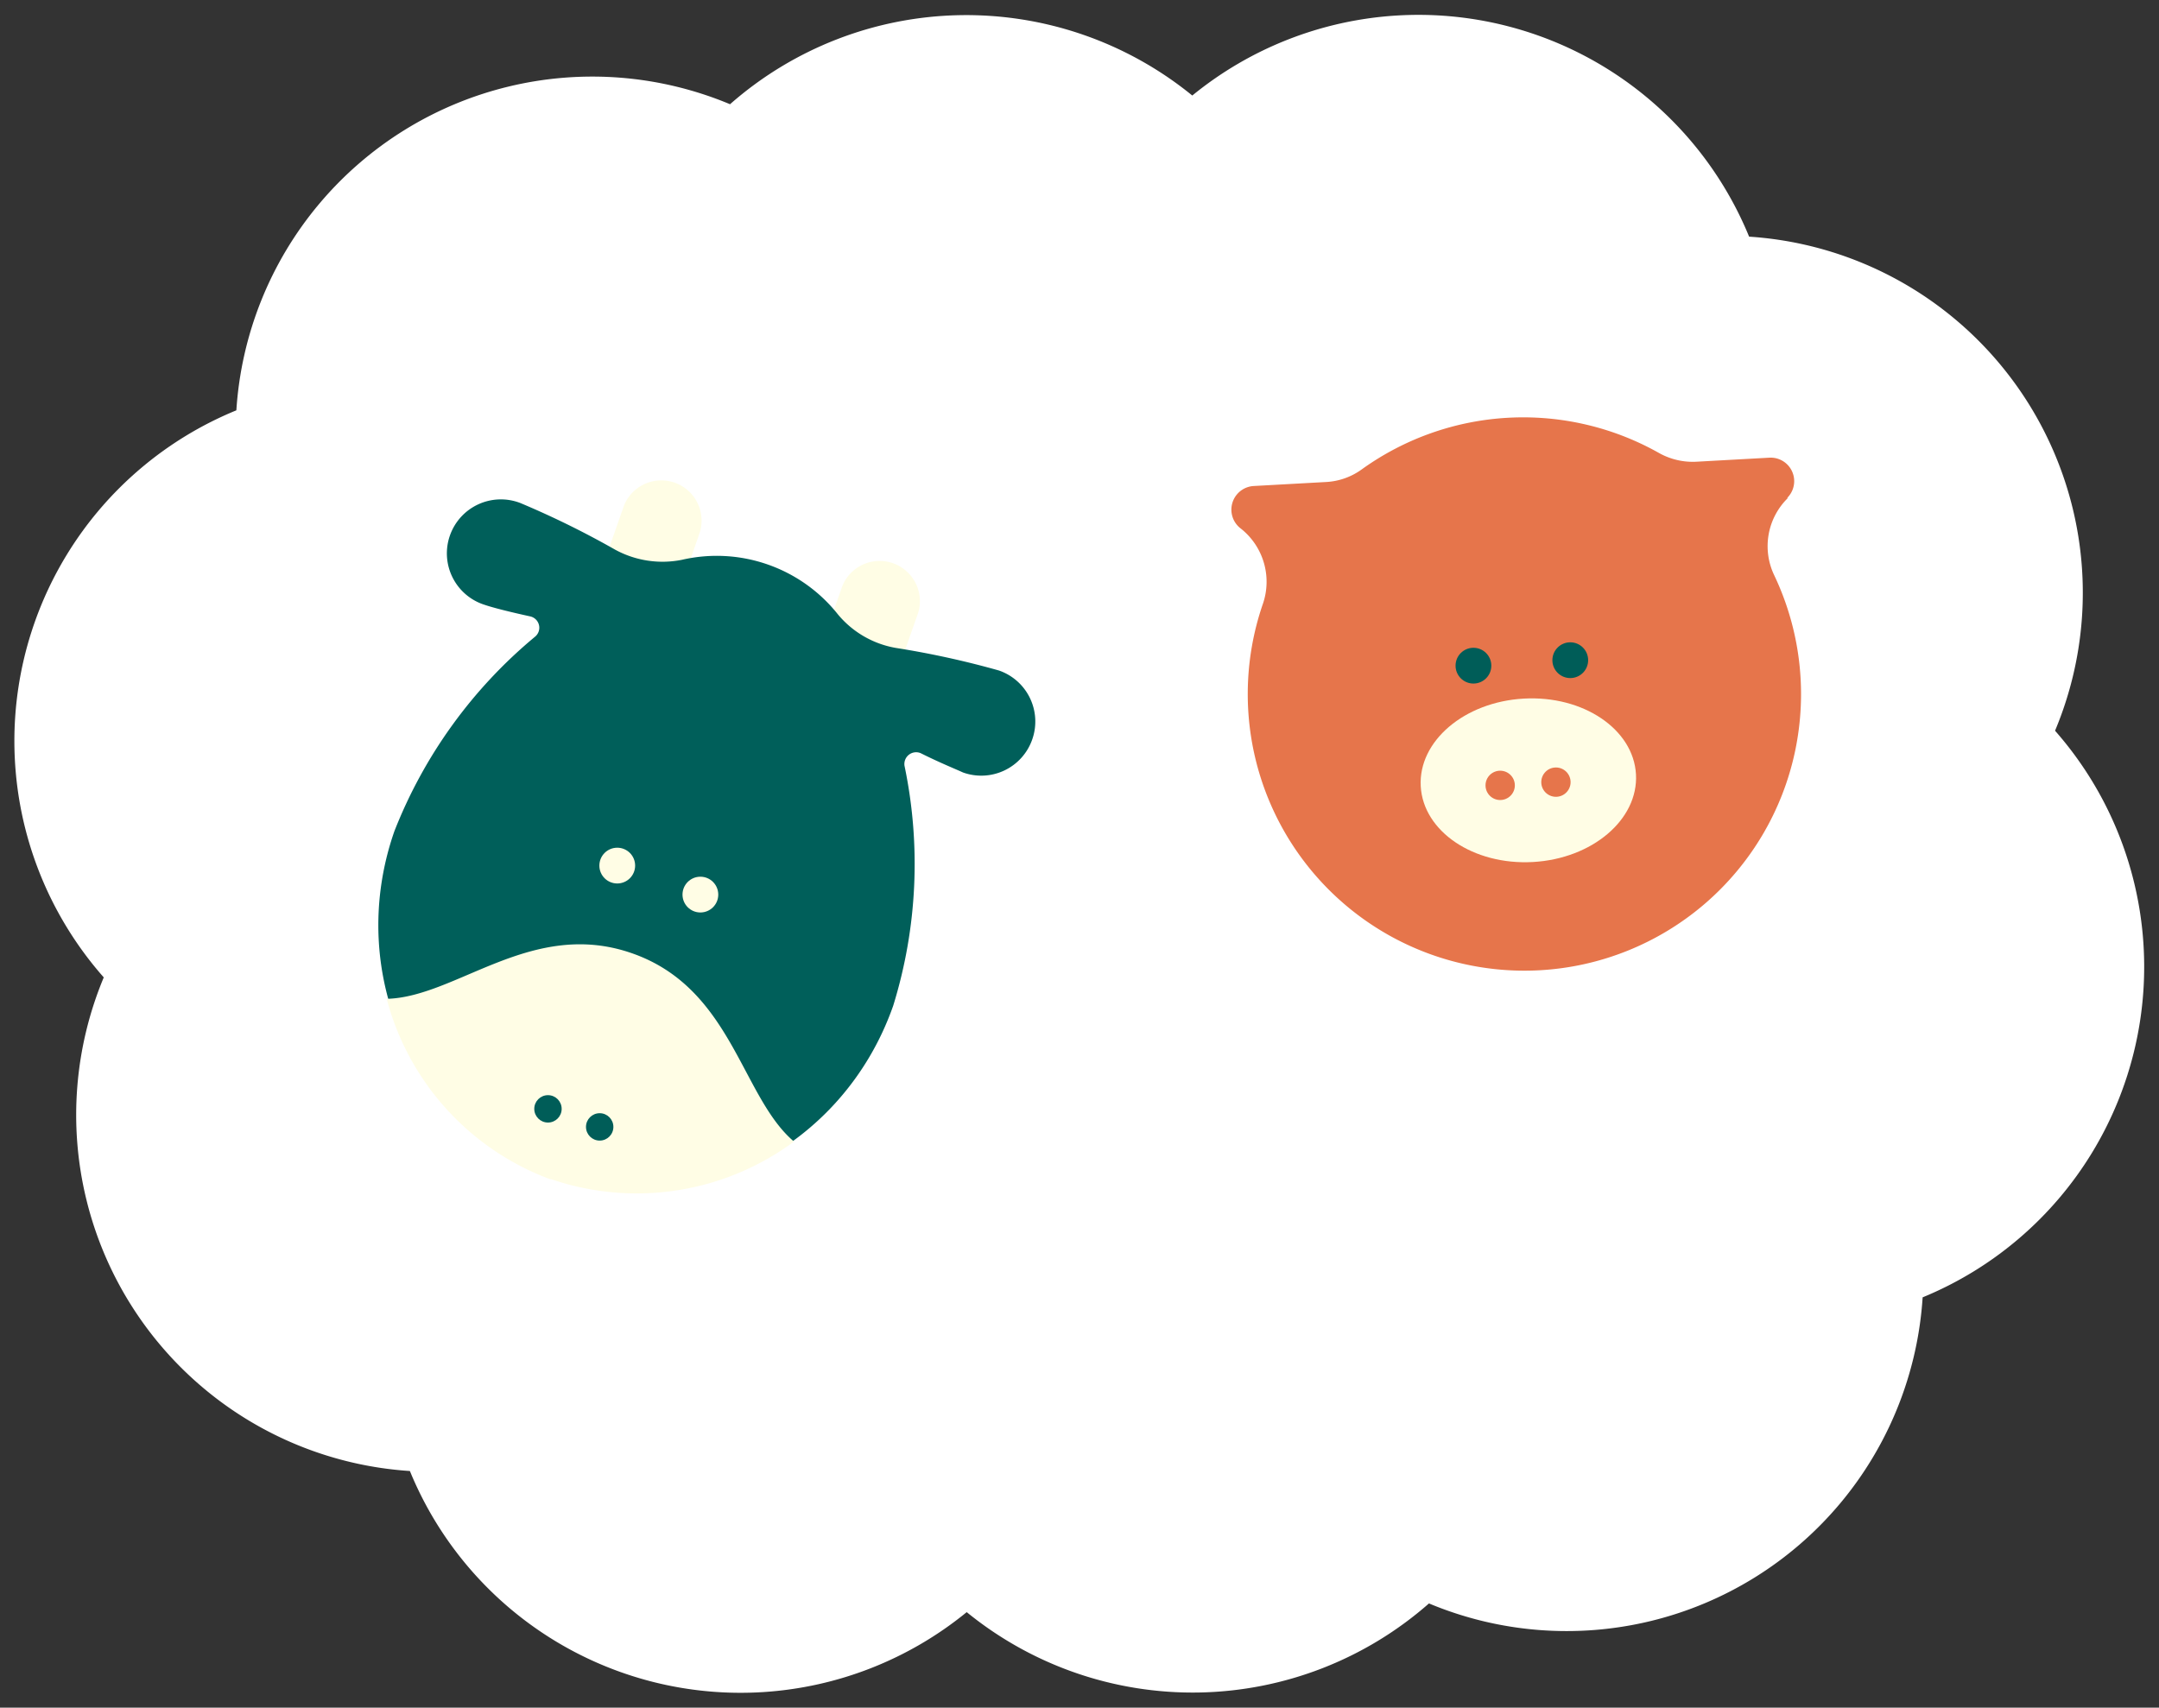 <svg id="レイヤー_1" data-name="レイヤー 1" xmlns="http://www.w3.org/2000/svg" viewBox="0 0 134 106"><rect x="0" y="0" width="134" height="106" fill="#333333" stroke="none"/><defs><style>.cls-2{fill:#fffde5}.cls-4{fill:#005d58}.cls-5{fill:#e6754b}</style></defs><path d="M127.56 45.33a22.15 22.15 0 00-19-30.64A22.18 22.18 0 0074 5.93a22.2 22.2 0 00-28.69.54 22.14 22.14 0 00-30.64 19 22.18 22.18 0 00-8.23 35.2 22.15 22.15 0 0019 30.64A22.18 22.18 0 0060 100.07a22.2 22.2 0 0028.69-.54 22.14 22.14 0 0030.64-19 22.18 22.18 0 008.22-35.17z" fill="#fff"/><path class="cls-2" d="M55.84 41.3L57 38a2.5 2.5 0 00-4.71-1.65l-1.16 3.31zM42.29 36.34L43.45 33a2.5 2.5 0 00-4.71-1.65l-1.16 3.31z"/><path d="M64.07 45.89A3.35 3.35 0 0062 41.62a55.07 55.07 0 00-6.39-1.4A6 6 0 0152 38.13a9.6 9.6 0 00-9.68-3.38 6.14 6.14 0 01-4.14-.63 54.89 54.89 0 00-5.87-2.89 3.35 3.35 0 10-2.21 6.32c.43.15 1.47.42 2.8.71a.72.72 0 01.31 1.26 29.84 29.84 0 00-8.73 12.07c-3.11 8.9 1.29 18.54 9.84 21.53s18-1.79 21.12-10.7a29.76 29.76 0 00.7-14.88.73.73 0 011-.79c1.22.61 2.2 1 2.63 1.2a3.35 3.35 0 004.3-2.06z" fill="#005f5a"/><path class="cls-2" d="M49.28 70.86c-3.28-2.78-3.83-9.52-10.06-11.69C33 57 28.33 61.9 24 62a16.4 16.4 0 0010.15 11.2h.07a16.41 16.41 0 0015.06-2.34z"/><circle class="cls-2" cx="43.47" cy="55.53" r="1.11"/><circle class="cls-2" cx="38.31" cy="53.73" r="1.11"/><circle class="cls-4" cx="34.01" cy="68.83" r=".85"/><circle class="cls-4" cx="37.22" cy="69.95" r=".85"/><path class="cls-5" d="M110.92 30.91a1.46 1.46 0 00-1.11-2.5l-4.52.25a4.28 4.28 0 01-2.32-.54 17.16 17.16 0 00-18.43 1 4.14 4.14 0 01-2.24.8l-4.52.25A1.47 1.47 0 0077 32.8a4.21 4.21 0 011.39 4.66 17.17 17.17 0 1031.72-1.77 4.18 4.18 0 01.86-4.78z"/><ellipse class="cls-2" cx="94.86" cy="48.44" rx="6.69" ry="5.08" transform="rotate(-3.19 94.792 48.464)"/><circle class="cls-5" cx="93.11" cy="48.75" r=".91"/><circle class="cls-5" cx="96.57" cy="48.55" r=".91"/><circle class="cls-4" cx="97.46" cy="40.98" r="1.11"/><circle class="cls-4" cx="91.45" cy="41.32" r="1.11"/></svg>